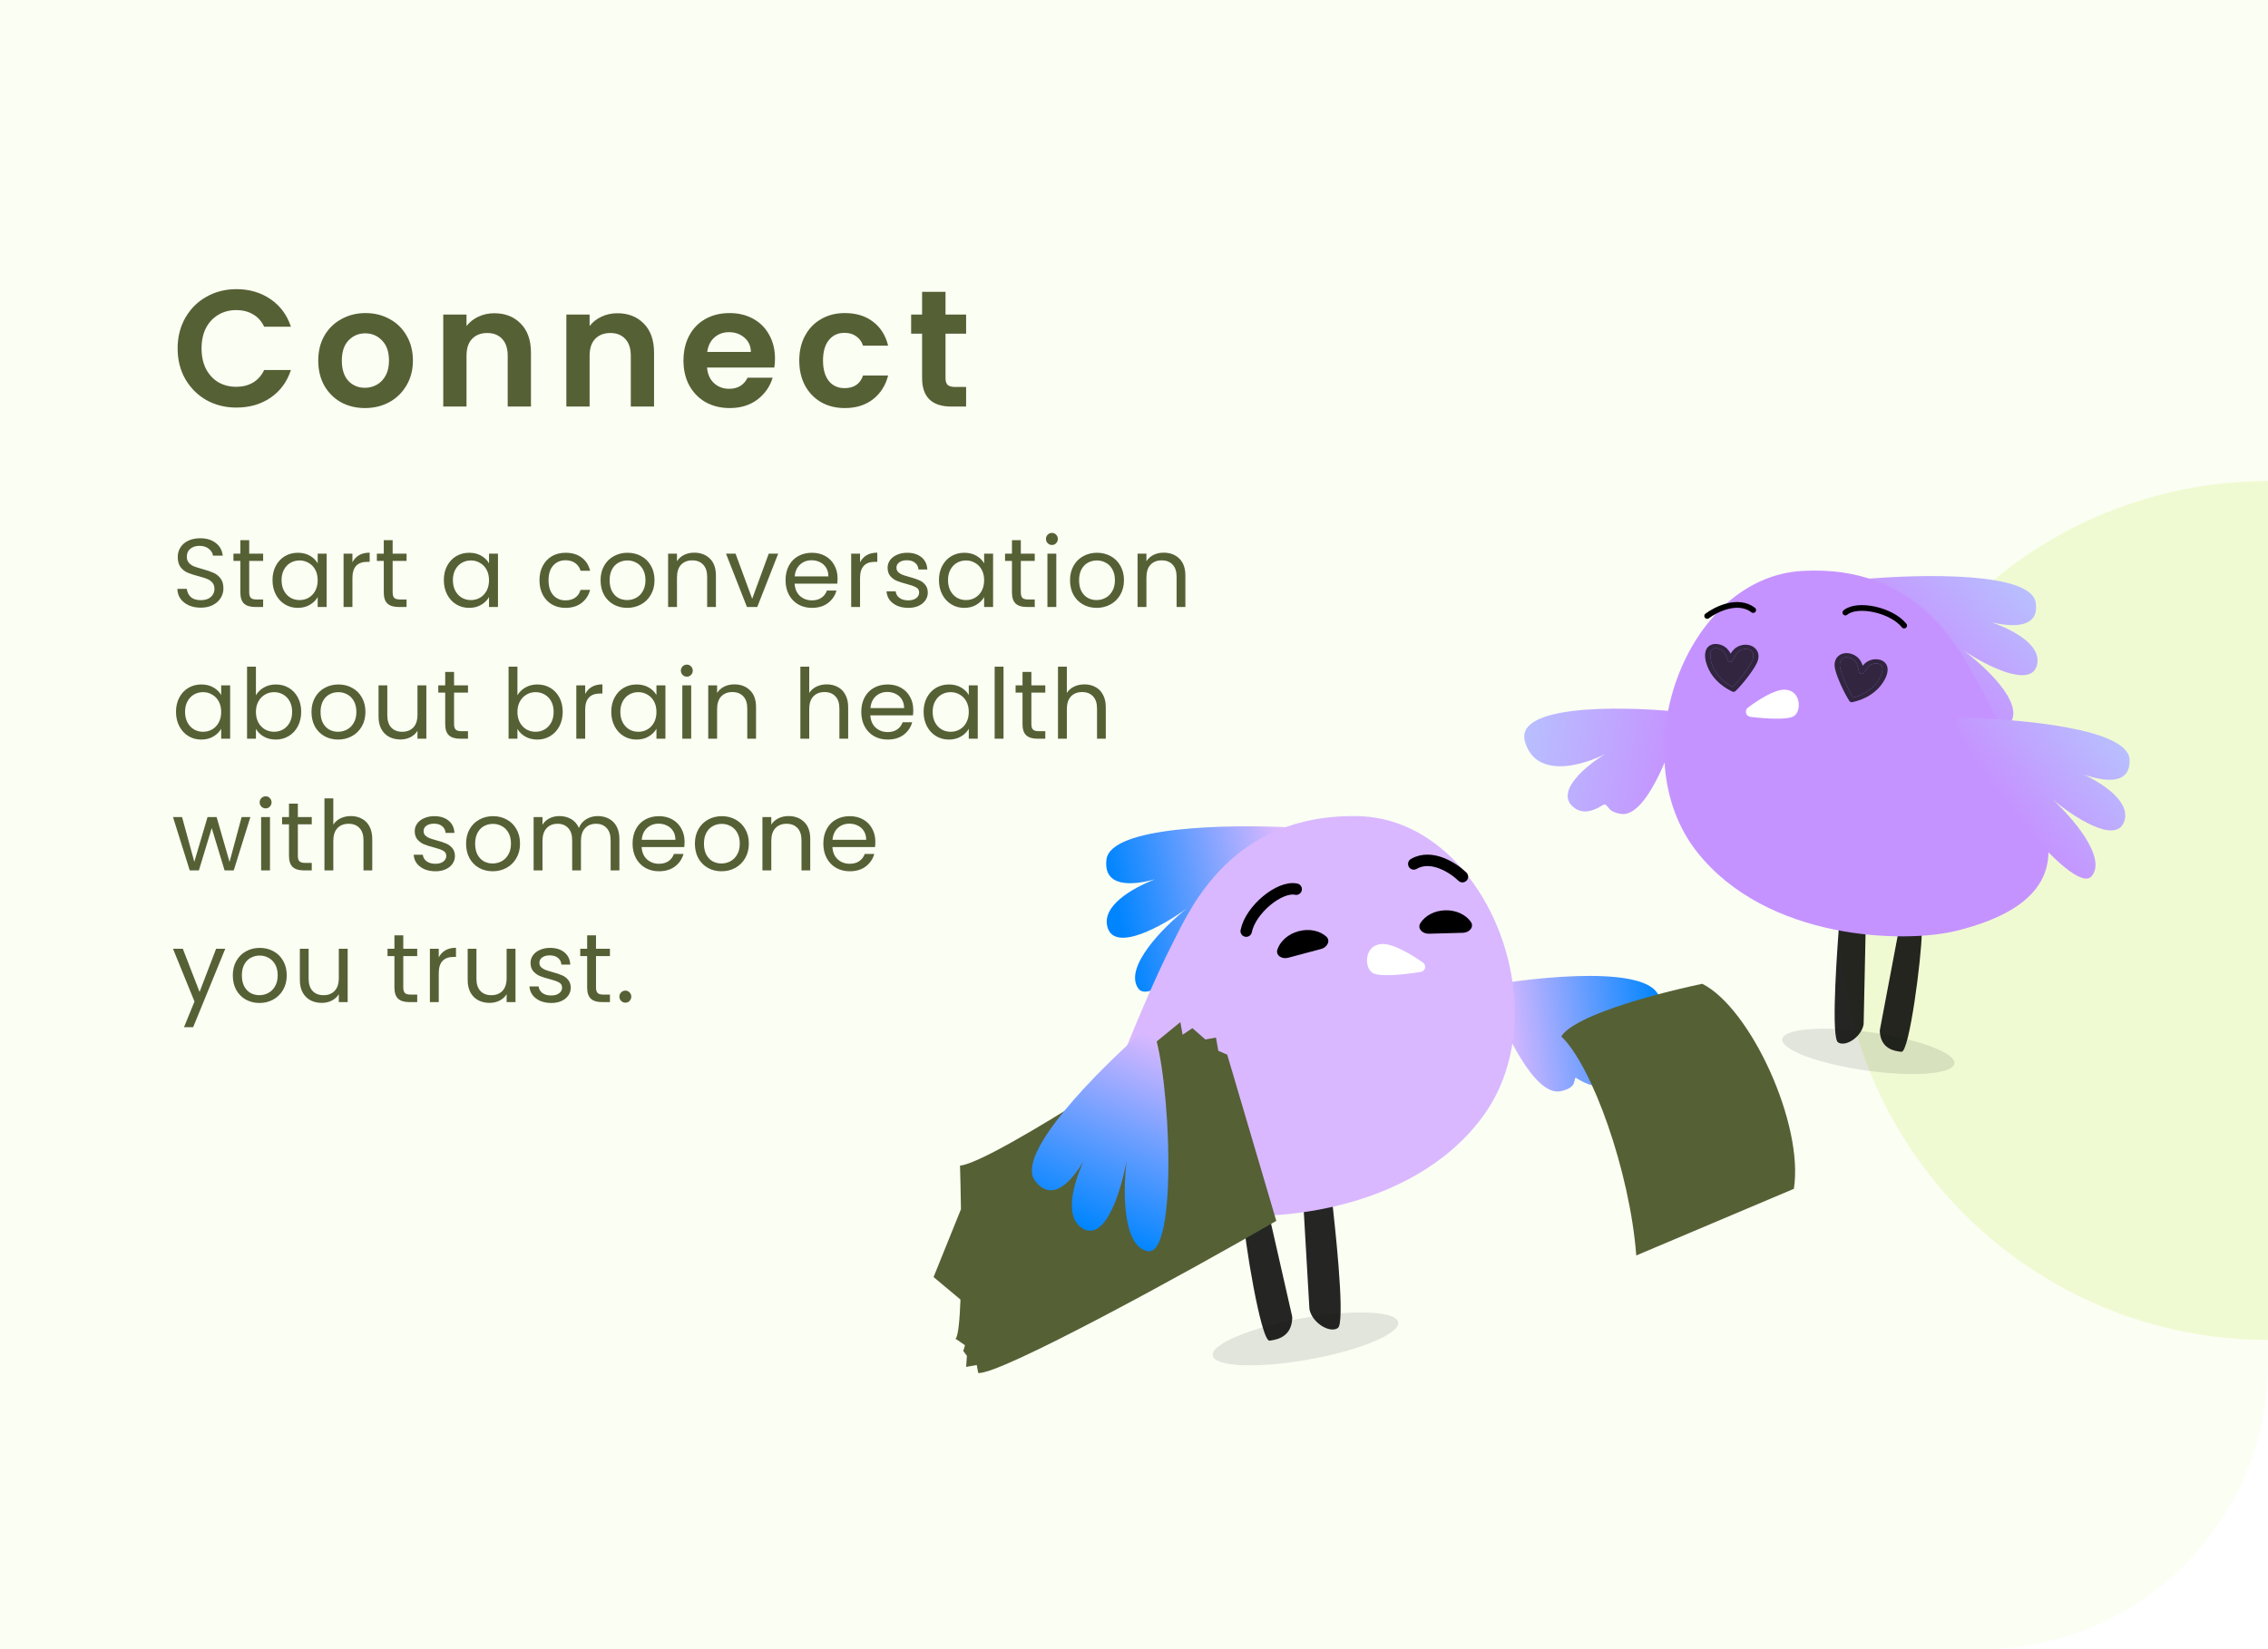 <?xml version="1.0" encoding="UTF-8"?> <svg xmlns="http://www.w3.org/2000/svg" width="396" height="288" viewBox="0 0 396 288" fill="none"><g clip-path="url(#clip0_3212_54621)"><path d="M0 0H396V238C396 265.614 373.614 288 346 288H0V0Z" fill="white"></path><g clip-path="url(#clip1_3212_54621)"><rect width="396" height="288" fill="white"></rect><rect width="396" height="288" fill="#D6F284" fill-opacity="0.1"></rect><circle opacity="0.3" cx="396" cy="159" r="75" fill="#D6F284"></circle><path d="M31.015 60.85C31.015 58.859 31.46 57.08 32.349 55.514C33.258 53.929 34.485 52.701 36.032 51.831C37.598 50.942 39.348 50.497 41.281 50.497C43.543 50.497 45.525 51.077 47.226 52.237C48.927 53.397 50.116 55.002 50.793 57.051H46.124C45.66 56.084 45.003 55.359 44.152 54.876C43.321 54.393 42.354 54.151 41.252 54.151C40.073 54.151 39.019 54.431 38.091 54.992C37.182 55.533 36.467 56.307 35.945 57.312C35.442 58.317 35.191 59.497 35.191 60.85C35.191 62.184 35.442 63.363 35.945 64.388C36.467 65.393 37.182 66.176 38.091 66.737C39.019 67.278 40.073 67.549 41.252 67.549C42.354 67.549 43.321 67.307 44.152 66.824C45.003 66.321 45.66 65.587 46.124 64.62H50.793C50.116 66.689 48.927 68.303 47.226 69.463C45.544 70.604 43.562 71.174 41.281 71.174C39.348 71.174 37.598 70.739 36.032 69.869C34.485 68.98 33.258 67.752 32.349 66.186C31.46 64.62 31.015 62.841 31.015 60.85ZM63.715 71.261C62.168 71.261 60.776 70.923 59.539 70.246C58.301 69.55 57.325 68.574 56.61 67.317C55.914 66.06 55.566 64.61 55.566 62.967C55.566 61.324 55.923 59.874 56.639 58.617C57.373 57.36 58.369 56.394 59.626 55.717C60.882 55.021 62.284 54.673 63.831 54.673C65.377 54.673 66.779 55.021 68.036 55.717C69.292 56.394 70.278 57.36 70.994 58.617C71.728 59.874 72.096 61.324 72.096 62.967C72.096 64.61 71.719 66.06 70.965 67.317C70.23 68.574 69.225 69.55 67.949 70.246C66.692 70.923 65.281 71.261 63.715 71.261ZM63.715 67.723C64.449 67.723 65.136 67.549 65.774 67.201C66.431 66.834 66.953 66.292 67.34 65.577C67.726 64.862 67.92 63.992 67.92 62.967C67.92 61.44 67.514 60.27 66.702 59.458C65.909 58.627 64.933 58.211 63.773 58.211C62.613 58.211 61.636 58.627 60.844 59.458C60.07 60.27 59.684 61.44 59.684 62.967C59.684 64.494 60.061 65.674 60.815 66.505C61.588 67.317 62.555 67.723 63.715 67.723ZM86.297 54.702C88.211 54.702 89.758 55.311 90.937 56.529C92.116 57.728 92.706 59.41 92.706 61.575V71H88.646V62.126C88.646 60.85 88.327 59.874 87.689 59.197C87.051 58.501 86.181 58.153 85.079 58.153C83.958 58.153 83.068 58.501 82.411 59.197C81.773 59.874 81.454 60.85 81.454 62.126V71H77.394V54.934H81.454V56.935C81.995 56.239 82.682 55.698 83.513 55.311C84.364 54.905 85.292 54.702 86.297 54.702ZM107.79 54.702C109.704 54.702 111.25 55.311 112.43 56.529C113.609 57.728 114.199 59.41 114.199 61.575V71H110.139V62.126C110.139 60.85 109.82 59.874 109.182 59.197C108.544 58.501 107.674 58.153 106.572 58.153C105.45 58.153 104.561 58.501 103.904 59.197C103.266 59.874 102.947 60.85 102.947 62.126V71H98.887V54.934H102.947V56.935C103.488 56.239 104.174 55.698 105.006 55.311C105.856 54.905 106.784 54.702 107.79 54.702ZM135.315 62.619C135.315 63.199 135.276 63.721 135.199 64.185H123.454C123.55 65.345 123.956 66.254 124.672 66.911C125.387 67.568 126.267 67.897 127.311 67.897C128.819 67.897 129.892 67.249 130.53 65.954H134.909C134.445 67.501 133.555 68.777 132.241 69.782C130.926 70.768 129.312 71.261 127.398 71.261C125.851 71.261 124.459 70.923 123.222 70.246C122.004 69.55 121.047 68.574 120.351 67.317C119.674 66.06 119.336 64.61 119.336 62.967C119.336 61.304 119.674 59.845 120.351 58.588C121.027 57.331 121.975 56.365 123.193 55.688C124.411 55.011 125.812 54.673 127.398 54.673C128.925 54.673 130.288 55.002 131.487 55.659C132.705 56.316 133.642 57.254 134.3 58.472C134.976 59.671 135.315 61.053 135.315 62.619ZM131.11 61.459C131.09 60.415 130.713 59.584 129.979 58.965C129.244 58.327 128.345 58.008 127.282 58.008C126.276 58.008 125.426 58.317 124.73 58.936C124.053 59.535 123.637 60.376 123.483 61.459H131.11ZM139.554 62.967C139.554 61.304 139.892 59.854 140.569 58.617C141.246 57.36 142.183 56.394 143.382 55.717C144.581 55.021 145.953 54.673 147.5 54.673C149.491 54.673 151.135 55.176 152.43 56.181C153.745 57.167 154.624 58.559 155.069 60.357H150.69C150.458 59.661 150.062 59.12 149.501 58.733C148.96 58.327 148.283 58.124 147.471 58.124C146.311 58.124 145.393 58.549 144.716 59.4C144.039 60.231 143.701 61.42 143.701 62.967C143.701 64.494 144.039 65.683 144.716 66.534C145.393 67.365 146.311 67.781 147.471 67.781C149.114 67.781 150.187 67.046 150.69 65.577H155.069C154.624 67.317 153.745 68.699 152.43 69.724C151.115 70.749 149.472 71.261 147.5 71.261C145.953 71.261 144.581 70.923 143.382 70.246C142.183 69.55 141.246 68.583 140.569 67.346C139.892 66.089 139.554 64.63 139.554 62.967ZM165.09 58.269V66.041C165.09 66.582 165.216 66.979 165.467 67.23C165.738 67.462 166.183 67.578 166.801 67.578H168.686V71H166.134C162.712 71 161.001 69.337 161.001 66.012V58.269H159.087V54.934H161.001V50.961H165.09V54.934H168.686V58.269H165.09Z" fill="#556035"></path><path d="M35.066 106.119C34.284 106.119 33.581 105.983 32.958 105.711C32.346 105.428 31.864 105.042 31.513 104.555C31.162 104.056 30.98 103.484 30.969 102.838H32.618C32.675 103.393 32.901 103.864 33.298 104.249C33.706 104.623 34.295 104.81 35.066 104.81C35.803 104.81 36.381 104.629 36.8 104.266C37.231 103.892 37.446 103.416 37.446 102.838C37.446 102.385 37.321 102.016 37.072 101.733C36.823 101.45 36.511 101.234 36.137 101.087C35.763 100.94 35.259 100.781 34.624 100.611C33.842 100.407 33.213 100.203 32.737 99.999C32.272 99.795 31.87 99.478 31.53 99.047C31.201 98.605 31.037 98.016 31.037 97.279C31.037 96.633 31.201 96.061 31.53 95.562C31.859 95.063 32.318 94.678 32.907 94.406C33.508 94.134 34.193 93.998 34.964 93.998C36.075 93.998 36.981 94.276 37.684 94.831C38.398 95.386 38.8 96.123 38.891 97.041H37.191C37.134 96.588 36.896 96.191 36.477 95.851C36.058 95.5 35.502 95.324 34.811 95.324C34.165 95.324 33.638 95.494 33.23 95.834C32.822 96.163 32.618 96.627 32.618 97.228C32.618 97.659 32.737 98.01 32.975 98.282C33.224 98.554 33.525 98.764 33.876 98.911C34.239 99.047 34.743 99.206 35.389 99.387C36.171 99.602 36.8 99.818 37.276 100.033C37.752 100.237 38.16 100.56 38.5 101.002C38.84 101.433 39.01 102.022 39.01 102.77C39.01 103.348 38.857 103.892 38.551 104.402C38.245 104.912 37.792 105.326 37.191 105.643C36.59 105.96 35.882 106.119 35.066 106.119ZM43.514 97.959V103.45C43.514 103.903 43.61 104.226 43.803 104.419C43.995 104.6 44.33 104.691 44.806 104.691H45.944V106H44.55C43.689 106 43.043 105.802 42.612 105.405C42.182 105.008 41.967 104.357 41.967 103.45V97.959H40.76V96.684H41.967V94.338H43.514V96.684H45.944V97.959H43.514ZM47.581 101.308C47.581 100.356 47.774 99.523 48.159 98.809C48.544 98.084 49.071 97.523 49.74 97.126C50.42 96.729 51.174 96.531 52.001 96.531C52.817 96.531 53.525 96.707 54.126 97.058C54.727 97.409 55.174 97.851 55.469 98.384V96.684H57.033V106H55.469V104.266C55.163 104.81 54.704 105.263 54.092 105.626C53.491 105.977 52.789 106.153 51.984 106.153C51.157 106.153 50.409 105.949 49.74 105.541C49.071 105.133 48.544 104.561 48.159 103.824C47.774 103.087 47.581 102.249 47.581 101.308ZM55.469 101.325C55.469 100.622 55.327 100.01 55.044 99.489C54.761 98.968 54.375 98.571 53.888 98.299C53.412 98.016 52.885 97.874 52.307 97.874C51.729 97.874 51.202 98.01 50.726 98.282C50.25 98.554 49.87 98.951 49.587 99.472C49.304 99.993 49.162 100.605 49.162 101.308C49.162 102.022 49.304 102.645 49.587 103.178C49.87 103.699 50.25 104.102 50.726 104.385C51.202 104.657 51.729 104.793 52.307 104.793C52.885 104.793 53.412 104.657 53.888 104.385C54.375 104.102 54.761 103.699 55.044 103.178C55.327 102.645 55.469 102.028 55.469 101.325ZM61.534 98.197C61.806 97.664 62.191 97.251 62.69 96.956C63.2 96.661 63.818 96.514 64.543 96.514V98.112H64.135C62.401 98.112 61.534 99.053 61.534 100.934V106H59.987V96.684H61.534V98.197ZM68.556 97.959V103.45C68.556 103.903 68.652 104.226 68.845 104.419C69.038 104.6 69.372 104.691 69.848 104.691H70.987V106H69.593C68.732 106 68.086 105.802 67.655 105.405C67.224 105.008 67.009 104.357 67.009 103.45V97.959H65.802V96.684H67.009V94.338H68.556V96.684H70.987V97.959H68.556ZM77.496 101.308C77.496 100.356 77.688 99.523 78.074 98.809C78.459 98.084 78.986 97.523 79.655 97.126C80.335 96.729 81.088 96.531 81.916 96.531C82.732 96.531 83.44 96.707 84.041 97.058C84.641 97.409 85.089 97.851 85.384 98.384V96.684H86.948V106H85.384V104.266C85.078 104.81 84.619 105.263 84.007 105.626C83.406 105.977 82.703 106.153 81.899 106.153C81.071 106.153 80.323 105.949 79.655 105.541C78.986 105.133 78.459 104.561 78.074 103.824C77.688 103.087 77.496 102.249 77.496 101.308ZM85.384 101.325C85.384 100.622 85.242 100.01 84.959 99.489C84.675 98.968 84.29 98.571 83.803 98.299C83.327 98.016 82.8 97.874 82.222 97.874C81.644 97.874 81.117 98.01 80.641 98.282C80.165 98.554 79.785 98.951 79.502 99.472C79.218 99.993 79.077 100.605 79.077 101.308C79.077 102.022 79.218 102.645 79.502 103.178C79.785 103.699 80.165 104.102 80.641 104.385C81.117 104.657 81.644 104.793 82.222 104.793C82.8 104.793 83.327 104.657 83.803 104.385C84.29 104.102 84.675 103.699 84.959 103.178C85.242 102.645 85.384 102.028 85.384 101.325ZM94.196 101.325C94.196 100.362 94.389 99.523 94.774 98.809C95.159 98.084 95.692 97.523 96.372 97.126C97.064 96.729 97.851 96.531 98.735 96.531C99.88 96.531 100.82 96.809 101.557 97.364C102.305 97.919 102.798 98.69 103.036 99.676H101.37C101.211 99.109 100.9 98.662 100.435 98.333C99.982 98.004 99.415 97.84 98.735 97.84C97.851 97.84 97.137 98.146 96.593 98.758C96.049 99.359 95.777 100.214 95.777 101.325C95.777 102.447 96.049 103.314 96.593 103.926C97.137 104.538 97.851 104.844 98.735 104.844C99.415 104.844 99.982 104.685 100.435 104.368C100.888 104.051 101.2 103.597 101.37 103.008H103.036C102.787 103.96 102.288 104.725 101.54 105.303C100.792 105.87 99.857 106.153 98.735 106.153C97.851 106.153 97.064 105.955 96.372 105.558C95.692 105.161 95.159 104.6 94.774 103.875C94.389 103.15 94.196 102.3 94.196 101.325ZM109.503 106.153C108.631 106.153 107.837 105.955 107.123 105.558C106.421 105.161 105.865 104.6 105.457 103.875C105.061 103.138 104.862 102.288 104.862 101.325C104.862 100.373 105.066 99.534 105.474 98.809C105.894 98.072 106.46 97.511 107.174 97.126C107.888 96.729 108.687 96.531 109.571 96.531C110.455 96.531 111.254 96.729 111.968 97.126C112.682 97.511 113.243 98.067 113.651 98.792C114.071 99.517 114.28 100.362 114.28 101.325C114.28 102.288 114.065 103.138 113.634 103.875C113.215 104.6 112.643 105.161 111.917 105.558C111.192 105.955 110.387 106.153 109.503 106.153ZM109.503 104.793C110.059 104.793 110.58 104.663 111.067 104.402C111.555 104.141 111.946 103.75 112.24 103.229C112.546 102.708 112.699 102.073 112.699 101.325C112.699 100.577 112.552 99.942 112.257 99.421C111.963 98.9 111.577 98.514 111.101 98.265C110.625 98.004 110.11 97.874 109.554 97.874C108.988 97.874 108.466 98.004 107.99 98.265C107.526 98.514 107.152 98.9 106.868 99.421C106.585 99.942 106.443 100.577 106.443 101.325C106.443 102.084 106.579 102.725 106.851 103.246C107.135 103.767 107.509 104.158 107.973 104.419C108.438 104.668 108.948 104.793 109.503 104.793ZM121.193 96.514C122.327 96.514 123.245 96.86 123.947 97.551C124.65 98.231 125.001 99.217 125.001 100.509V106H123.471V100.73C123.471 99.801 123.239 99.092 122.774 98.605C122.31 98.106 121.675 97.857 120.87 97.857C120.054 97.857 119.403 98.112 118.915 98.622C118.439 99.132 118.201 99.874 118.201 100.849V106H116.654V96.684H118.201V98.01C118.507 97.534 118.921 97.166 119.442 96.905C119.975 96.644 120.559 96.514 121.193 96.514ZM131.336 104.572L134.226 96.684H135.875L132.22 106H130.418L126.763 96.684H128.429L131.336 104.572ZM146.238 100.985C146.238 101.28 146.221 101.591 146.187 101.92H138.741C138.797 102.838 139.109 103.558 139.676 104.079C140.254 104.589 140.951 104.844 141.767 104.844C142.435 104.844 142.991 104.691 143.433 104.385C143.886 104.068 144.203 103.648 144.385 103.127H146.051C145.801 104.022 145.303 104.753 144.555 105.32C143.807 105.875 142.877 106.153 141.767 106.153C140.883 106.153 140.089 105.955 139.387 105.558C138.695 105.161 138.151 104.6 137.755 103.875C137.358 103.138 137.16 102.288 137.16 101.325C137.16 100.362 137.352 99.517 137.738 98.792C138.123 98.067 138.661 97.511 139.353 97.126C140.055 96.729 140.86 96.531 141.767 96.531C142.651 96.531 143.433 96.724 144.113 97.109C144.793 97.494 145.314 98.027 145.677 98.707C146.051 99.376 146.238 100.135 146.238 100.985ZM144.64 100.662C144.64 100.073 144.509 99.568 144.249 99.149C143.988 98.718 143.631 98.395 143.178 98.18C142.736 97.953 142.243 97.84 141.699 97.84C140.917 97.84 140.248 98.089 139.693 98.588C139.149 99.087 138.837 99.778 138.758 100.662H144.64ZM150.167 98.197C150.439 97.664 150.824 97.251 151.323 96.956C151.833 96.661 152.45 96.514 153.176 96.514V98.112H152.768C151.034 98.112 150.167 99.053 150.167 100.934V106H148.62V96.684H150.167V98.197ZM158.599 106.153C157.885 106.153 157.245 106.034 156.678 105.796C156.112 105.547 155.664 105.207 155.335 104.776C155.007 104.334 154.825 103.83 154.791 103.263H156.389C156.435 103.728 156.65 104.107 157.035 104.402C157.432 104.697 157.948 104.844 158.582 104.844C159.172 104.844 159.636 104.714 159.976 104.453C160.316 104.192 160.486 103.864 160.486 103.467C160.486 103.059 160.305 102.759 159.942 102.566C159.58 102.362 159.019 102.164 158.259 101.971C157.568 101.79 157.001 101.608 156.559 101.427C156.129 101.234 155.755 100.957 155.437 100.594C155.131 100.22 154.978 99.733 154.978 99.132C154.978 98.656 155.12 98.22 155.403 97.823C155.687 97.426 156.089 97.115 156.61 96.888C157.132 96.65 157.727 96.531 158.395 96.531C159.427 96.531 160.26 96.792 160.894 97.313C161.529 97.834 161.869 98.548 161.914 99.455H160.367C160.333 98.968 160.135 98.577 159.772 98.282C159.421 97.987 158.945 97.84 158.344 97.84C157.789 97.84 157.347 97.959 157.018 98.197C156.69 98.435 156.525 98.747 156.525 99.132C156.525 99.438 156.622 99.693 156.814 99.897C157.018 100.09 157.268 100.248 157.562 100.373C157.868 100.486 158.288 100.617 158.82 100.764C159.489 100.945 160.033 101.127 160.452 101.308C160.872 101.478 161.229 101.739 161.523 102.09C161.829 102.441 161.988 102.9 161.999 103.467C161.999 103.977 161.858 104.436 161.574 104.844C161.291 105.252 160.889 105.575 160.367 105.813C159.857 106.04 159.268 106.153 158.599 106.153ZM163.945 101.308C163.945 100.356 164.138 99.523 164.523 98.809C164.909 98.084 165.436 97.523 166.104 97.126C166.784 96.729 167.538 96.531 168.365 96.531C169.181 96.531 169.89 96.707 170.49 97.058C171.091 97.409 171.539 97.851 171.833 98.384V96.684H173.397V106H171.833V104.266C171.527 104.81 171.068 105.263 170.456 105.626C169.856 105.977 169.153 106.153 168.348 106.153C167.521 106.153 166.773 105.949 166.104 105.541C165.436 105.133 164.909 104.561 164.523 103.824C164.138 103.087 163.945 102.249 163.945 101.308ZM171.833 101.325C171.833 100.622 171.692 100.01 171.408 99.489C171.125 98.968 170.74 98.571 170.252 98.299C169.776 98.016 169.249 97.874 168.671 97.874C168.093 97.874 167.566 98.01 167.09 98.282C166.614 98.554 166.235 98.951 165.951 99.472C165.668 99.993 165.526 100.605 165.526 101.308C165.526 102.022 165.668 102.645 165.951 103.178C166.235 103.699 166.614 104.102 167.09 104.385C167.566 104.657 168.093 104.793 168.671 104.793C169.249 104.793 169.776 104.657 170.252 104.385C170.74 104.102 171.125 103.699 171.408 103.178C171.692 102.645 171.833 102.028 171.833 101.325ZM178.239 97.959V103.45C178.239 103.903 178.335 104.226 178.528 104.419C178.72 104.6 179.055 104.691 179.531 104.691H180.67V106H179.276C178.414 106 177.768 105.802 177.338 105.405C176.907 105.008 176.692 104.357 176.692 103.45V97.959H175.485V96.684H176.692V94.338H178.239V96.684H180.67V97.959H178.239ZM183.683 95.171C183.388 95.171 183.139 95.069 182.935 94.865C182.731 94.661 182.629 94.412 182.629 94.117C182.629 93.822 182.731 93.573 182.935 93.369C183.139 93.165 183.388 93.063 183.683 93.063C183.966 93.063 184.204 93.165 184.397 93.369C184.601 93.573 184.703 93.822 184.703 94.117C184.703 94.412 184.601 94.661 184.397 94.865C184.204 95.069 183.966 95.171 183.683 95.171ZM184.431 96.684V106H182.884V96.684H184.431ZM191.471 106.153C190.598 106.153 189.805 105.955 189.091 105.558C188.388 105.161 187.833 104.6 187.425 103.875C187.028 103.138 186.83 102.288 186.83 101.325C186.83 100.373 187.034 99.534 187.442 98.809C187.861 98.072 188.428 97.511 189.142 97.126C189.856 96.729 190.655 96.531 191.539 96.531C192.423 96.531 193.222 96.729 193.936 97.126C194.65 97.511 195.211 98.067 195.619 98.792C196.038 99.517 196.248 100.362 196.248 101.325C196.248 102.288 196.032 103.138 195.602 103.875C195.182 104.6 194.61 105.161 193.885 105.558C193.159 105.955 192.355 106.153 191.471 106.153ZM191.471 104.793C192.026 104.793 192.547 104.663 193.035 104.402C193.522 104.141 193.913 103.75 194.208 103.229C194.514 102.708 194.667 102.073 194.667 101.325C194.667 100.577 194.519 99.942 194.225 99.421C193.93 98.9 193.545 98.514 193.069 98.265C192.593 98.004 192.077 97.874 191.522 97.874C190.955 97.874 190.434 98.004 189.958 98.265C189.493 98.514 189.119 98.9 188.836 99.421C188.552 99.942 188.411 100.577 188.411 101.325C188.411 102.084 188.547 102.725 188.819 103.246C189.102 103.767 189.476 104.158 189.941 104.419C190.405 104.668 190.915 104.793 191.471 104.793ZM203.161 96.514C204.294 96.514 205.212 96.86 205.915 97.551C206.617 98.231 206.969 99.217 206.969 100.509V106H205.439V100.73C205.439 99.801 205.206 99.092 204.742 98.605C204.277 98.106 203.642 97.857 202.838 97.857C202.022 97.857 201.37 98.112 200.883 98.622C200.407 99.132 200.169 99.874 200.169 100.849V106H198.622V96.684H200.169V98.01C200.475 97.534 200.888 97.166 201.41 96.905C201.942 96.644 202.526 96.514 203.161 96.514ZM30.731 124.308C30.731 123.356 30.924 122.523 31.309 121.809C31.694 121.084 32.221 120.523 32.89 120.126C33.57 119.729 34.324 119.531 35.151 119.531C35.967 119.531 36.675 119.707 37.276 120.058C37.877 120.409 38.324 120.851 38.619 121.384V119.684H40.183V129H38.619V127.266C38.313 127.81 37.854 128.263 37.242 128.626C36.641 128.977 35.939 129.153 35.134 129.153C34.307 129.153 33.559 128.949 32.89 128.541C32.221 128.133 31.694 127.561 31.309 126.824C30.924 126.087 30.731 125.249 30.731 124.308ZM38.619 124.325C38.619 123.622 38.477 123.01 38.194 122.489C37.911 121.968 37.525 121.571 37.038 121.299C36.562 121.016 36.035 120.874 35.457 120.874C34.879 120.874 34.352 121.01 33.876 121.282C33.4 121.554 33.02 121.951 32.737 122.472C32.454 122.993 32.312 123.605 32.312 124.308C32.312 125.022 32.454 125.645 32.737 126.178C33.02 126.699 33.4 127.102 33.876 127.385C34.352 127.657 34.879 127.793 35.457 127.793C36.035 127.793 36.562 127.657 37.038 127.385C37.525 127.102 37.911 126.699 38.194 126.178C38.477 125.645 38.619 125.028 38.619 124.325ZM44.684 121.418C45.002 120.863 45.466 120.409 46.078 120.058C46.69 119.707 47.387 119.531 48.169 119.531C49.008 119.531 49.762 119.729 50.43 120.126C51.099 120.523 51.626 121.084 52.011 121.809C52.397 122.523 52.589 123.356 52.589 124.308C52.589 125.249 52.397 126.087 52.011 126.824C51.626 127.561 51.093 128.133 50.413 128.541C49.745 128.949 48.997 129.153 48.169 129.153C47.365 129.153 46.656 128.977 46.044 128.626C45.444 128.275 44.99 127.827 44.684 127.283V129H43.137V116.42H44.684V121.418ZM51.008 124.308C51.008 123.605 50.867 122.993 50.583 122.472C50.3 121.951 49.915 121.554 49.427 121.282C48.951 121.01 48.424 120.874 47.846 120.874C47.28 120.874 46.753 121.016 46.265 121.299C45.789 121.571 45.404 121.973 45.109 122.506C44.826 123.027 44.684 123.634 44.684 124.325C44.684 125.028 44.826 125.645 45.109 126.178C45.404 126.699 45.789 127.102 46.265 127.385C46.753 127.657 47.28 127.793 47.846 127.793C48.424 127.793 48.951 127.657 49.427 127.385C49.915 127.102 50.3 126.699 50.583 126.178C50.867 125.645 51.008 125.022 51.008 124.308ZM59.029 129.153C58.156 129.153 57.363 128.955 56.649 128.558C55.946 128.161 55.391 127.6 54.983 126.875C54.586 126.138 54.388 125.288 54.388 124.325C54.388 123.373 54.592 122.534 55 121.809C55.419 121.072 55.986 120.511 56.7 120.126C57.414 119.729 58.213 119.531 59.097 119.531C59.981 119.531 60.78 119.729 61.494 120.126C62.208 120.511 62.769 121.067 63.177 121.792C63.596 122.517 63.806 123.362 63.806 124.325C63.806 125.288 63.59 126.138 63.16 126.875C62.74 127.6 62.168 128.161 61.443 128.558C60.717 128.955 59.913 129.153 59.029 129.153ZM59.029 127.793C59.584 127.793 60.105 127.663 60.593 127.402C61.08 127.141 61.471 126.75 61.766 126.229C62.072 125.708 62.225 125.073 62.225 124.325C62.225 123.577 62.077 122.942 61.783 122.421C61.488 121.9 61.103 121.514 60.627 121.265C60.151 121.004 59.635 120.874 59.08 120.874C58.513 120.874 57.992 121.004 57.516 121.265C57.051 121.514 56.677 121.9 56.394 122.421C56.11 122.942 55.969 123.577 55.969 124.325C55.969 125.084 56.105 125.725 56.377 126.246C56.66 126.767 57.034 127.158 57.499 127.419C57.963 127.668 58.473 127.793 59.029 127.793ZM74.442 119.684V129H72.895V127.623C72.6 128.099 72.186 128.473 71.654 128.745C71.132 129.006 70.554 129.136 69.92 129.136C69.194 129.136 68.543 128.989 67.965 128.694C67.387 128.388 66.928 127.935 66.588 127.334C66.259 126.733 66.095 126.002 66.095 125.141V119.684H67.625V124.937C67.625 125.855 67.857 126.563 68.322 127.062C68.786 127.549 69.421 127.793 70.226 127.793C71.053 127.793 71.705 127.538 72.181 127.028C72.657 126.518 72.895 125.776 72.895 124.801V119.684H74.442ZM79.281 120.959V126.45C79.281 126.903 79.377 127.226 79.57 127.419C79.762 127.6 80.097 127.691 80.573 127.691H81.712V129H80.318C79.456 129 78.81 128.802 78.38 128.405C77.949 128.008 77.734 127.357 77.734 126.45V120.959H76.527V119.684H77.734V117.338H79.281V119.684H81.712V120.959H79.281ZM90.345 121.418C90.663 120.863 91.127 120.409 91.739 120.058C92.351 119.707 93.048 119.531 93.83 119.531C94.669 119.531 95.423 119.729 96.091 120.126C96.76 120.523 97.287 121.084 97.672 121.809C98.058 122.523 98.25 123.356 98.25 124.308C98.25 125.249 98.058 126.087 97.672 126.824C97.287 127.561 96.754 128.133 96.074 128.541C95.406 128.949 94.658 129.153 93.83 129.153C93.026 129.153 92.317 128.977 91.705 128.626C91.105 128.275 90.651 127.827 90.345 127.283V129H88.798V116.42H90.345V121.418ZM96.669 124.308C96.669 123.605 96.528 122.993 96.244 122.472C95.961 121.951 95.576 121.554 95.088 121.282C94.612 121.01 94.085 120.874 93.507 120.874C92.941 120.874 92.414 121.016 91.926 121.299C91.45 121.571 91.065 121.973 90.77 122.506C90.487 123.027 90.345 123.634 90.345 124.325C90.345 125.028 90.487 125.645 90.77 126.178C91.065 126.699 91.45 127.102 91.926 127.385C92.414 127.657 92.941 127.793 93.507 127.793C94.085 127.793 94.612 127.657 95.088 127.385C95.576 127.102 95.961 126.699 96.244 126.178C96.528 125.645 96.669 125.022 96.669 124.308ZM102.173 121.197C102.445 120.664 102.831 120.251 103.329 119.956C103.839 119.661 104.457 119.514 105.182 119.514V121.112H104.774C103.04 121.112 102.173 122.053 102.173 123.934V129H100.626V119.684H102.173V121.197ZM106.73 124.308C106.73 123.356 106.923 122.523 107.308 121.809C107.694 121.084 108.221 120.523 108.889 120.126C109.569 119.729 110.323 119.531 111.15 119.531C111.966 119.531 112.675 119.707 113.275 120.058C113.876 120.409 114.324 120.851 114.618 121.384V119.684H116.182V129H114.618V127.266C114.312 127.81 113.853 128.263 113.241 128.626C112.641 128.977 111.938 129.153 111.133 129.153C110.306 129.153 109.558 128.949 108.889 128.541C108.221 128.133 107.694 127.561 107.308 126.824C106.923 126.087 106.73 125.249 106.73 124.308ZM114.618 124.325C114.618 123.622 114.477 123.01 114.193 122.489C113.91 121.968 113.525 121.571 113.037 121.299C112.561 121.016 112.034 120.874 111.456 120.874C110.878 120.874 110.351 121.01 109.875 121.282C109.399 121.554 109.02 121.951 108.736 122.472C108.453 122.993 108.311 123.605 108.311 124.308C108.311 125.022 108.453 125.645 108.736 126.178C109.02 126.699 109.399 127.102 109.875 127.385C110.351 127.657 110.878 127.793 111.456 127.793C112.034 127.793 112.561 127.657 113.037 127.385C113.525 127.102 113.91 126.699 114.193 126.178C114.477 125.645 114.618 125.028 114.618 124.325ZM119.936 118.171C119.641 118.171 119.392 118.069 119.188 117.865C118.984 117.661 118.882 117.412 118.882 117.117C118.882 116.822 118.984 116.573 119.188 116.369C119.392 116.165 119.641 116.063 119.936 116.063C120.219 116.063 120.457 116.165 120.65 116.369C120.854 116.573 120.956 116.822 120.956 117.117C120.956 117.412 120.854 117.661 120.65 117.865C120.457 118.069 120.219 118.171 119.936 118.171ZM120.684 119.684V129H119.137V119.684H120.684ZM128.199 119.514C129.333 119.514 130.251 119.86 130.953 120.551C131.656 121.231 132.007 122.217 132.007 123.509V129H130.477V123.73C130.477 122.801 130.245 122.092 129.78 121.605C129.316 121.106 128.681 120.857 127.876 120.857C127.06 120.857 126.409 121.112 125.921 121.622C125.445 122.132 125.207 122.874 125.207 123.849V129H123.66V119.684H125.207V121.01C125.513 120.534 125.927 120.166 126.448 119.905C126.981 119.644 127.565 119.514 128.199 119.514ZM144.37 119.514C145.073 119.514 145.708 119.667 146.274 119.973C146.841 120.268 147.283 120.715 147.6 121.316C147.929 121.917 148.093 122.648 148.093 123.509V129H146.563V123.73C146.563 122.801 146.331 122.092 145.866 121.605C145.402 121.106 144.767 120.857 143.962 120.857C143.146 120.857 142.495 121.112 142.007 121.622C141.531 122.132 141.293 122.874 141.293 123.849V129H139.746V116.42H141.293V121.01C141.599 120.534 142.019 120.166 142.551 119.905C143.095 119.644 143.702 119.514 144.37 119.514ZM159.46 123.985C159.46 124.28 159.443 124.591 159.409 124.92H151.963C152.02 125.838 152.332 126.558 152.898 127.079C153.476 127.589 154.173 127.844 154.989 127.844C155.658 127.844 156.213 127.691 156.655 127.385C157.109 127.068 157.426 126.648 157.607 126.127H159.273C159.024 127.022 158.525 127.753 157.777 128.32C157.029 128.875 156.1 129.153 154.989 129.153C154.105 129.153 153.312 128.955 152.609 128.558C151.918 128.161 151.374 127.6 150.977 126.875C150.581 126.138 150.382 125.288 150.382 124.325C150.382 123.362 150.575 122.517 150.96 121.792C151.346 121.067 151.884 120.511 152.575 120.126C153.278 119.729 154.083 119.531 154.989 119.531C155.873 119.531 156.655 119.724 157.335 120.109C158.015 120.494 158.537 121.027 158.899 121.707C159.273 122.376 159.46 123.135 159.46 123.985ZM157.862 123.662C157.862 123.073 157.732 122.568 157.471 122.149C157.211 121.718 156.854 121.395 156.4 121.18C155.958 120.953 155.465 120.84 154.921 120.84C154.139 120.84 153.471 121.089 152.915 121.588C152.371 122.087 152.06 122.778 151.98 123.662H157.862ZM161.264 124.308C161.264 123.356 161.457 122.523 161.842 121.809C162.228 121.084 162.755 120.523 163.423 120.126C164.103 119.729 164.857 119.531 165.684 119.531C166.5 119.531 167.209 119.707 167.809 120.058C168.41 120.409 168.858 120.851 169.152 121.384V119.684H170.716V129H169.152V127.266C168.846 127.81 168.387 128.263 167.775 128.626C167.175 128.977 166.472 129.153 165.667 129.153C164.84 129.153 164.092 128.949 163.423 128.541C162.755 128.133 162.228 127.561 161.842 126.824C161.457 126.087 161.264 125.249 161.264 124.308ZM169.152 124.325C169.152 123.622 169.011 123.01 168.727 122.489C168.444 121.968 168.059 121.571 167.571 121.299C167.095 121.016 166.568 120.874 165.99 120.874C165.412 120.874 164.885 121.01 164.409 121.282C163.933 121.554 163.554 121.951 163.27 122.472C162.987 122.993 162.845 123.605 162.845 124.308C162.845 125.022 162.987 125.645 163.27 126.178C163.554 126.699 163.933 127.102 164.409 127.385C164.885 127.657 165.412 127.793 165.99 127.793C166.568 127.793 167.095 127.657 167.571 127.385C168.059 127.102 168.444 126.699 168.727 126.178C169.011 125.645 169.152 125.028 169.152 124.325ZM175.218 116.42V129H173.671V116.42H175.218ZM180.081 120.959V126.45C180.081 126.903 180.178 127.226 180.37 127.419C180.563 127.6 180.897 127.691 181.373 127.691H182.512V129H181.118C180.257 129 179.611 128.802 179.18 128.405C178.75 128.008 178.534 127.357 178.534 126.45V120.959H177.327V119.684H178.534V117.338H180.081V119.684H182.512V120.959H180.081ZM189.351 119.514C190.053 119.514 190.688 119.667 191.255 119.973C191.821 120.268 192.263 120.715 192.581 121.316C192.909 121.917 193.074 122.648 193.074 123.509V129H191.544V123.73C191.544 122.801 191.311 122.092 190.847 121.605C190.382 121.106 189.747 120.857 188.943 120.857C188.127 120.857 187.475 121.112 186.988 121.622C186.512 122.132 186.274 122.874 186.274 123.849V129H184.727V116.42H186.274V121.01C186.58 120.534 186.999 120.166 187.532 119.905C188.076 119.644 188.682 119.514 189.351 119.514ZM43.719 142.684L40.812 152H39.214L36.97 144.605L34.726 152H33.128L30.204 142.684H31.785L33.927 150.504L36.239 142.684H37.82L40.081 150.521L42.189 142.684H43.719ZM46.393 141.171C46.099 141.171 45.849 141.069 45.645 140.865C45.441 140.661 45.339 140.412 45.339 140.117C45.339 139.822 45.441 139.573 45.645 139.369C45.849 139.165 46.099 139.063 46.393 139.063C46.677 139.063 46.915 139.165 47.107 139.369C47.311 139.573 47.413 139.822 47.413 140.117C47.413 140.412 47.311 140.661 47.107 140.865C46.915 141.069 46.677 141.171 46.393 141.171ZM47.141 142.684V152H45.594V142.684H47.141ZM52.005 143.959V149.45C52.005 149.903 52.101 150.226 52.294 150.419C52.487 150.6 52.821 150.691 53.297 150.691H54.436V152H53.042C52.181 152 51.535 151.802 51.104 151.405C50.673 151.008 50.458 150.357 50.458 149.45V143.959H49.251V142.684H50.458V140.338H52.005V142.684H54.436V143.959H52.005ZM61.274 142.514C61.977 142.514 62.612 142.667 63.178 142.973C63.745 143.268 64.187 143.715 64.504 144.316C64.833 144.917 64.997 145.648 64.997 146.509V152H63.467V146.73C63.467 145.801 63.235 145.092 62.77 144.605C62.306 144.106 61.671 143.857 60.866 143.857C60.05 143.857 59.399 144.112 58.911 144.622C58.435 145.132 58.197 145.874 58.197 146.849V152H56.65V139.42H58.197V144.01C58.503 143.534 58.923 143.166 59.455 142.905C59.999 142.644 60.606 142.514 61.274 142.514ZM76.034 152.153C75.32 152.153 74.68 152.034 74.114 151.796C73.547 151.547 73.099 151.207 72.77 150.776C72.442 150.334 72.26 149.83 72.227 149.263H73.825C73.87 149.728 74.085 150.107 74.471 150.402C74.867 150.697 75.383 150.844 76.017 150.844C76.607 150.844 77.072 150.714 77.412 150.453C77.751 150.192 77.921 149.864 77.921 149.467C77.921 149.059 77.74 148.759 77.377 148.566C77.015 148.362 76.454 148.164 75.695 147.971C75.003 147.79 74.436 147.608 73.995 147.427C73.564 147.234 73.19 146.957 72.873 146.594C72.567 146.22 72.413 145.733 72.413 145.132C72.413 144.656 72.555 144.22 72.838 143.823C73.122 143.426 73.524 143.115 74.046 142.888C74.567 142.65 75.162 142.531 75.831 142.531C76.862 142.531 77.695 142.792 78.329 143.313C78.964 143.834 79.304 144.548 79.35 145.455H77.802C77.769 144.968 77.57 144.577 77.207 144.282C76.856 143.987 76.38 143.84 75.779 143.84C75.224 143.84 74.782 143.959 74.454 144.197C74.125 144.435 73.96 144.747 73.96 145.132C73.96 145.438 74.057 145.693 74.249 145.897C74.454 146.09 74.703 146.248 74.998 146.373C75.303 146.486 75.723 146.617 76.255 146.764C76.924 146.945 77.468 147.127 77.888 147.308C78.307 147.478 78.664 147.739 78.959 148.09C79.264 148.441 79.423 148.9 79.434 149.467C79.434 149.977 79.293 150.436 79.01 150.844C78.726 151.252 78.324 151.575 77.802 151.813C77.293 152.04 76.703 152.153 76.034 152.153ZM86.021 152.153C85.149 152.153 84.355 151.955 83.641 151.558C82.939 151.161 82.383 150.6 81.975 149.875C81.579 149.138 81.38 148.288 81.38 147.325C81.38 146.373 81.584 145.534 81.992 144.809C82.412 144.072 82.978 143.511 83.692 143.126C84.406 142.729 85.205 142.531 86.089 142.531C86.973 142.531 87.772 142.729 88.486 143.126C89.2 143.511 89.761 144.067 90.169 144.792C90.589 145.517 90.798 146.362 90.798 147.325C90.798 148.288 90.583 149.138 90.152 149.875C89.733 150.6 89.161 151.161 88.435 151.558C87.71 151.955 86.905 152.153 86.021 152.153ZM86.021 150.793C86.577 150.793 87.098 150.663 87.585 150.402C88.073 150.141 88.464 149.75 88.758 149.229C89.064 148.708 89.217 148.073 89.217 147.325C89.217 146.577 89.07 145.942 88.775 145.421C88.481 144.9 88.095 144.514 87.619 144.265C87.143 144.004 86.628 143.874 86.072 143.874C85.506 143.874 84.984 144.004 84.508 144.265C84.044 144.514 83.67 144.9 83.386 145.421C83.103 145.942 82.961 146.577 82.961 147.325C82.961 148.084 83.097 148.725 83.369 149.246C83.653 149.767 84.027 150.158 84.491 150.419C84.956 150.668 85.466 150.793 86.021 150.793ZM104.375 142.514C105.101 142.514 105.747 142.667 106.313 142.973C106.88 143.268 107.328 143.715 107.656 144.316C107.985 144.917 108.149 145.648 108.149 146.509V152H106.619V146.73C106.619 145.801 106.387 145.092 105.922 144.605C105.469 144.106 104.851 143.857 104.069 143.857C103.265 143.857 102.624 144.118 102.148 144.639C101.672 145.149 101.434 145.891 101.434 146.866V152H99.904V146.73C99.904 145.801 99.672 145.092 99.207 144.605C98.754 144.106 98.136 143.857 97.354 143.857C96.55 143.857 95.909 144.118 95.433 144.639C94.957 145.149 94.719 145.891 94.719 146.866V152H93.172V142.684H94.719V144.027C95.025 143.54 95.433 143.166 95.943 142.905C96.465 142.644 97.037 142.514 97.66 142.514C98.442 142.514 99.134 142.69 99.734 143.041C100.335 143.392 100.783 143.908 101.077 144.588C101.338 143.931 101.769 143.421 102.369 143.058C102.97 142.695 103.639 142.514 104.375 142.514ZM119.527 146.985C119.527 147.28 119.51 147.591 119.476 147.92H112.03C112.087 148.838 112.398 149.558 112.965 150.079C113.543 150.589 114.24 150.844 115.056 150.844C115.725 150.844 116.28 150.691 116.722 150.385C117.175 150.068 117.493 149.648 117.674 149.127H119.34C119.091 150.022 118.592 150.753 117.844 151.32C117.096 151.875 116.167 152.153 115.056 152.153C114.172 152.153 113.379 151.955 112.676 151.558C111.985 151.161 111.441 150.6 111.044 149.875C110.647 149.138 110.449 148.288 110.449 147.325C110.449 146.362 110.642 145.517 111.027 144.792C111.412 144.067 111.951 143.511 112.642 143.126C113.345 142.729 114.149 142.531 115.056 142.531C115.94 142.531 116.722 142.724 117.402 143.109C118.082 143.494 118.603 144.027 118.966 144.707C119.34 145.376 119.527 146.135 119.527 146.985ZM117.929 146.662C117.929 146.073 117.799 145.568 117.538 145.149C117.277 144.718 116.92 144.395 116.467 144.18C116.025 143.953 115.532 143.84 114.988 143.84C114.206 143.84 113.537 144.089 112.982 144.588C112.438 145.087 112.126 145.778 112.047 146.662H117.929ZM125.972 152.153C125.099 152.153 124.306 151.955 123.592 151.558C122.889 151.161 122.334 150.6 121.926 149.875C121.529 149.138 121.331 148.288 121.331 147.325C121.331 146.373 121.535 145.534 121.943 144.809C122.362 144.072 122.929 143.511 123.643 143.126C124.357 142.729 125.156 142.531 126.04 142.531C126.924 142.531 127.723 142.729 128.437 143.126C129.151 143.511 129.712 144.067 130.12 144.792C130.539 145.517 130.749 146.362 130.749 147.325C130.749 148.288 130.534 149.138 130.103 149.875C129.684 150.6 129.111 151.161 128.386 151.558C127.661 151.955 126.856 152.153 125.972 152.153ZM125.972 150.793C126.527 150.793 127.049 150.663 127.536 150.402C128.023 150.141 128.414 149.75 128.709 149.229C129.015 148.708 129.168 148.073 129.168 147.325C129.168 146.577 129.021 145.942 128.726 145.421C128.431 144.9 128.046 144.514 127.57 144.265C127.094 144.004 126.578 143.874 126.023 143.874C125.456 143.874 124.935 144.004 124.459 144.265C123.994 144.514 123.62 144.9 123.337 145.421C123.054 145.942 122.912 146.577 122.912 147.325C122.912 148.084 123.048 148.725 123.32 149.246C123.603 149.767 123.977 150.158 124.442 150.419C124.907 150.668 125.417 150.793 125.972 150.793ZM137.662 142.514C138.795 142.514 139.713 142.86 140.416 143.551C141.119 144.231 141.47 145.217 141.47 146.509V152H139.94V146.73C139.94 145.801 139.708 145.092 139.243 144.605C138.778 144.106 138.144 143.857 137.339 143.857C136.523 143.857 135.871 144.112 135.384 144.622C134.908 145.132 134.67 145.874 134.67 146.849V152H133.123V142.684H134.67V144.01C134.976 143.534 135.39 143.166 135.911 142.905C136.444 142.644 137.027 142.514 137.662 142.514ZM152.837 146.985C152.837 147.28 152.82 147.591 152.786 147.92H145.34C145.397 148.838 145.708 149.558 146.275 150.079C146.853 150.589 147.55 150.844 148.366 150.844C149.035 150.844 149.59 150.691 150.032 150.385C150.485 150.068 150.803 149.648 150.984 149.127H152.65C152.401 150.022 151.902 150.753 151.154 151.32C150.406 151.875 149.477 152.153 148.366 152.153C147.482 152.153 146.689 151.955 145.986 151.558C145.295 151.161 144.751 150.6 144.354 149.875C143.957 149.138 143.759 148.288 143.759 147.325C143.759 146.362 143.952 145.517 144.337 144.792C144.722 144.067 145.261 143.511 145.952 143.126C146.655 142.729 147.459 142.531 148.366 142.531C149.25 142.531 150.032 142.724 150.712 143.109C151.392 143.494 151.913 144.027 152.276 144.707C152.65 145.376 152.837 146.135 152.837 146.985ZM151.239 146.662C151.239 146.073 151.109 145.568 150.848 145.149C150.587 144.718 150.23 144.395 149.777 144.18C149.335 143.953 148.842 143.84 148.298 143.84C147.516 143.84 146.847 144.089 146.292 144.588C145.748 145.087 145.436 145.778 145.357 146.662H151.239ZM39.333 165.684L33.723 179.386H32.125L33.961 174.898L30.204 165.684H31.921L34.845 173.232L37.735 165.684H39.333ZM45.291 175.153C44.418 175.153 43.625 174.955 42.911 174.558C42.208 174.161 41.653 173.6 41.245 172.875C40.848 172.138 40.65 171.288 40.65 170.325C40.65 169.373 40.854 168.534 41.262 167.809C41.681 167.072 42.248 166.511 42.962 166.126C43.676 165.729 44.475 165.531 45.359 165.531C46.243 165.531 47.042 165.729 47.756 166.126C48.47 166.511 49.031 167.067 49.439 167.792C49.858 168.517 50.068 169.362 50.068 170.325C50.068 171.288 49.853 172.138 49.422 172.875C49.003 173.6 48.43 174.161 47.705 174.558C46.98 174.955 46.175 175.153 45.291 175.153ZM45.291 173.793C45.846 173.793 46.368 173.663 46.855 173.402C47.342 173.141 47.733 172.75 48.028 172.229C48.334 171.708 48.487 171.073 48.487 170.325C48.487 169.577 48.34 168.942 48.045 168.421C47.75 167.9 47.365 167.514 46.889 167.265C46.413 167.004 45.897 166.874 45.342 166.874C44.775 166.874 44.254 167.004 43.778 167.265C43.313 167.514 42.939 167.9 42.656 168.421C42.373 168.942 42.231 169.577 42.231 170.325C42.231 171.084 42.367 171.725 42.639 172.246C42.922 172.767 43.296 173.158 43.761 173.419C44.226 173.668 44.736 173.793 45.291 173.793ZM60.704 165.684V175H59.157V173.623C58.862 174.099 58.449 174.473 57.916 174.745C57.395 175.006 56.817 175.136 56.182 175.136C55.457 175.136 54.805 174.989 54.227 174.694C53.649 174.388 53.19 173.935 52.85 173.334C52.522 172.733 52.357 172.002 52.357 171.141V165.684H53.887V170.937C53.887 171.855 54.12 172.563 54.584 173.062C55.049 173.549 55.684 173.793 56.488 173.793C57.316 173.793 57.967 173.538 58.443 173.028C58.919 172.518 59.157 171.776 59.157 170.801V165.684H60.704ZM70.415 166.959V172.45C70.415 172.903 70.512 173.226 70.704 173.419C70.897 173.6 71.231 173.691 71.707 173.691H72.846V175H71.452C70.591 175 69.945 174.802 69.514 174.405C69.084 174.008 68.868 173.357 68.868 172.45V166.959H67.661V165.684H68.868V163.338H70.415V165.684H72.846V166.959H70.415ZM76.608 167.197C76.88 166.664 77.265 166.251 77.764 165.956C78.274 165.661 78.891 165.514 79.617 165.514V167.112H79.209C77.475 167.112 76.608 168.053 76.608 169.934V175H75.061V165.684H76.608V167.197ZM90.005 165.684V175H88.458V173.623C88.163 174.099 87.749 174.473 87.217 174.745C86.695 175.006 86.117 175.136 85.483 175.136C84.757 175.136 84.106 174.989 83.528 174.694C82.95 174.388 82.491 173.935 82.151 173.334C81.822 172.733 81.658 172.002 81.658 171.141V165.684H83.188V170.937C83.188 171.855 83.42 172.563 83.885 173.062C84.349 173.549 84.984 173.793 85.789 173.793C86.616 173.793 87.268 173.538 87.744 173.028C88.22 172.518 88.458 171.776 88.458 170.801V165.684H90.005ZM96.255 175.153C95.541 175.153 94.9 175.034 94.334 174.796C93.767 174.547 93.319 174.207 92.991 173.776C92.662 173.334 92.481 172.83 92.447 172.263H94.045C94.09 172.728 94.305 173.107 94.691 173.402C95.087 173.697 95.603 173.844 96.238 173.844C96.827 173.844 97.292 173.714 97.632 173.453C97.972 173.192 98.142 172.864 98.142 172.467C98.142 172.059 97.96 171.759 97.598 171.566C97.235 171.362 96.674 171.164 95.915 170.971C95.223 170.79 94.657 170.608 94.215 170.427C93.784 170.234 93.41 169.957 93.093 169.594C92.787 169.22 92.634 168.733 92.634 168.132C92.634 167.656 92.775 167.22 93.059 166.823C93.342 166.426 93.744 166.115 94.266 165.888C94.787 165.65 95.382 165.531 96.051 165.531C97.082 165.531 97.915 165.792 98.55 166.313C99.184 166.834 99.524 167.548 99.57 168.455H98.023C97.989 167.968 97.79 167.577 97.428 167.282C97.076 166.987 96.6 166.84 96 166.84C95.444 166.84 95.002 166.959 94.674 167.197C94.345 167.435 94.181 167.747 94.181 168.132C94.181 168.438 94.277 168.693 94.47 168.897C94.674 169.09 94.923 169.248 95.218 169.373C95.524 169.486 95.943 169.617 96.476 169.764C97.144 169.945 97.688 170.127 98.108 170.308C98.527 170.478 98.884 170.739 99.179 171.09C99.485 171.441 99.643 171.9 99.655 172.467C99.655 172.977 99.513 173.436 99.23 173.844C98.946 174.252 98.544 174.575 98.023 174.813C97.513 175.04 96.923 175.153 96.255 175.153ZM104.065 166.959V172.45C104.065 172.903 104.162 173.226 104.354 173.419C104.547 173.6 104.881 173.691 105.357 173.691H106.496V175H105.102C104.241 175 103.595 174.802 103.164 174.405C102.734 174.008 102.518 173.357 102.518 172.45V166.959H101.311V165.684H102.518V163.338H104.065V165.684H106.496V166.959H104.065ZM109.204 175.102C108.909 175.102 108.66 175 108.456 174.796C108.252 174.592 108.15 174.343 108.15 174.048C108.15 173.753 108.252 173.504 108.456 173.3C108.66 173.096 108.909 172.994 109.204 172.994C109.487 172.994 109.725 173.096 109.918 173.3C110.122 173.504 110.224 173.753 110.224 174.048C110.224 174.343 110.122 174.592 109.918 174.796C109.725 175 109.487 175.102 109.204 175.102Z" fill="#556035"></path></g><g opacity="0.1" filter="url(#filter0_f_3212_54621)"><ellipse cx="16.45" cy="3.645" rx="16.45" ry="3.645" transform="matrix(-0.984 0.177 0.177 0.984 243.477 227.317)" fill="black"></ellipse></g><path d="M228.668 228.799C229.246 231.058 232.048 232.757 233.468 231.993C233.589 231.928 233.699 231.829 233.76 231.697C234.83 229.359 232.924 212.8 232.696 210.601C232.516 208.87 230.551 205.677 228.773 204.577C227.996 204.097 227.266 205.042 227.326 206.074L228.624 228.493C228.63 228.598 228.643 228.701 228.668 228.799Z" fill="black" fill-opacity="0.85"></path><path d="M217.022 211.896C216.926 209.772 217.287 208.483 217.852 207.617C218.596 206.476 220.507 207.43 220.836 208.877L225.586 229.757C225.619 229.905 225.637 230.055 225.631 230.2C225.505 233.387 223.138 233.935 221.676 234.126C220.181 234.322 217.224 216.355 217.022 211.896Z" fill="black" fill-opacity="0.85"></path><path d="M289.722 175.644C291.192 168.613 271.779 170.143 260.856 171.934C260.249 172.033 259.883 172.653 260.093 173.231C262.581 180.054 267.974 191.577 272.531 190.553C273.932 190.239 274.611 189.73 274.809 189.128C275.164 188.05 274.802 188.025 275.782 188.597C277.792 189.772 279.954 190.204 281.556 188.526C284.625 185.311 278.252 180.851 274.681 179.023C279.06 180.933 288.199 182.93 289.722 175.644Z" fill="url(#paint0_linear_3212_54621)"></path><path d="M272.611 181.006C274.669 177.58 287.408 173.887 297.22 171.804C305.62 176.023 314.999 196.303 313.213 207.608L285.698 219.244C284.582 204.545 277.982 186.089 272.611 181.006Z" fill="#556035"></path><path d="M225.503 144.495C214.322 143.927 193.91 144.306 193.195 150.096C192.596 154.953 197.617 154.695 201.677 153.543C197.476 155.205 192.323 158.256 193.374 161.927C194.661 166.426 203.153 161.609 207.238 158.638C203.306 161.748 196.106 168.901 198.756 172.634C201.901 177.063 222.94 153.39 226.298 145.661C226.544 145.093 226.121 144.527 225.503 144.495Z" fill="url(#paint1_linear_3212_54621)"></path><path d="M204.704 164.79C207.821 158.682 214.973 142.088 237.092 142.524C259.21 142.961 272.614 176.164 258.967 194.887C246.372 212.166 220.325 213.682 210.534 211.652C192.535 207.92 190.216 199.179 194.078 189.377C197.859 179.778 201.587 170.898 204.704 164.79Z" fill="#D9B8FF"></path><path d="M166.853 233.786C166.782 233.861 166.818 233.883 166.951 233.854L168.49 234.924L168.194 235.932L168.823 236.774L168.693 238.708L170.543 238.375L170.793 239.762C174.323 240.273 207.708 221.978 222.844 213.206L214.28 184.184L212.726 183.508L212.31 181.195L210.459 181.528L208.193 179.548C207.652 179.915 207.083 180.3 206.49 180.699L206.093 178.493L191.128 190.737C180.952 197.181 170.626 203.256 167.623 203.561C167.686 205.704 167.746 208.347 167.787 211.173L163.005 223.017L167.703 226.947C167.563 230.629 167.3 233.305 166.853 233.786Z" fill="#556035"></path><path d="M200 179.674C191.578 187.05 177.189 201.535 180.707 206.187C183.659 210.092 187.083 206.41 189.196 202.757C187.337 206.875 185.763 212.652 189.072 214.556C193.129 216.89 195.871 207.52 196.735 202.543C196.078 207.513 195.889 217.661 200.391 218.495C205.732 219.484 204.352 187.844 201.382 179.957C201.164 179.379 200.465 179.267 200 179.674Z" fill="url(#paint2_linear_3212_54621)"></path><path d="M239.673 169.911C238.139 168.997 238.173 165.016 241.259 164.854C243.281 164.749 246.475 166.715 248.438 168.085C249.136 168.571 248.891 169.602 248.052 169.735C244.985 170.22 240.891 170.637 239.673 169.911Z" fill="white"></path><path d="M255.444 162.898C256.548 162.869 257.443 161.882 256.808 160.978C255.934 159.734 254.252 158.917 252.344 158.968C250.437 159.02 248.803 159.926 248.001 161.214C247.417 162.151 248.367 163.089 249.471 163.059L255.444 162.898Z" fill="black"></path><path d="M224.896 167.262C223.829 167.546 222.69 166.854 223.043 165.806C223.529 164.367 224.909 163.107 226.753 162.616C228.598 162.125 230.421 162.531 231.556 163.54C232.382 164.273 231.737 165.441 230.67 165.725L224.896 167.262Z" fill="black"></path><path d="M226.316 155.28C223.446 154.649 218.339 158.844 217.592 162.603" stroke="black" stroke-width="2" stroke-linecap="round"></path><path d="M255.343 153.095C253.811 151.6 249.966 149.062 246.851 150.87" stroke="black" stroke-width="2" stroke-linecap="round"></path><g opacity="0.1" filter="url(#filter1_f_3212_54621)"><ellipse cx="326.219" cy="183.604" rx="15.184" ry="3.365" transform="rotate(8.102 326.219 183.604)" fill="black"></ellipse></g><path d="M325.369 179.012C324.907 181.102 322.403 182.753 321.065 182.116C320.942 182.057 320.829 181.962 320.766 181.832C319.711 179.662 320.906 164.382 321.042 162.35C321.146 160.78 322.782 157.862 324.355 156.731C325.097 156.198 325.861 157.099 325.839 158.132L325.402 178.704C325.4 178.809 325.391 178.913 325.369 179.012Z" fill="black" fill-opacity="0.85"></path><path d="M335.543 163.015C335.559 161.206 335.24 160.064 334.759 159.285C334.041 158.125 332.153 159.144 331.877 160.602L328.25 179.763C328.222 179.912 328.21 180.062 328.221 180.207C328.452 183.127 330.648 183.552 332.001 183.679C333.387 183.809 335.508 167.135 335.543 163.015Z" fill="black" fill-opacity="0.85"></path><path d="M325.534 101.12C335.848 100.223 354.584 99.902 355.436 105.202C356.153 109.663 351.513 109.594 347.729 108.669C351.66 110.06 356.516 112.7 355.671 116.122C354.636 120.316 346.64 116.159 342.771 113.557C346.503 116.293 353.387 122.648 351.067 126.181C348.327 130.356 328.271 109.413 324.792 102.314C324.52 101.758 324.918 101.173 325.534 101.12Z" fill="url(#paint3_linear_3212_54621)"></path><path d="M266.259 129.489C264.467 123.125 282.332 123.29 292.52 124.243C293.132 124.3 293.538 124.894 293.366 125.485C291.493 131.937 287.273 142.787 283.031 142.134C282.057 141.985 281.444 141.711 281.103 141.358C280.315 140.543 280.484 140.204 279.516 140.795C277.848 141.815 276.056 142.173 274.592 140.837C271.562 138.07 277.151 133.56 280.324 131.651C276.411 133.686 268.122 136.103 266.259 129.489Z" fill="url(#paint4_linear_3212_54621)"></path><path d="M345.315 119.146C342.234 113.617 335.076 98.551 314.688 99.701C294.299 100.85 283.056 131.931 296.277 148.741C308.479 164.255 332.556 164.773 341.519 162.57C357.997 158.52 359.84 150.378 355.948 141.468C352.135 132.741 348.397 124.675 345.315 119.146Z" fill="#C593FF"></path><path d="M342.533 125.339C352.883 125.556 371.546 127.25 371.823 132.611C372.056 137.123 367.45 136.556 363.788 135.229C367.547 137.035 372.091 140.182 370.883 143.493C369.403 147.551 361.9 142.559 358.334 139.556C361.75 142.677 367.91 149.735 365.225 152.999C362.052 156.855 344.362 133.879 341.667 126.446C341.456 125.865 341.914 125.326 342.533 125.339Z" fill="url(#paint5_linear_3212_54621)"></path><path d="M313.231 125.051C314.615 124.155 314.449 120.484 311.597 120.44C309.774 120.411 306.989 122.24 305.215 123.564C304.533 124.072 304.817 125.091 305.661 125.191C308.486 125.524 312.153 125.748 313.231 125.051Z" fill="white"></path><path d="M321.171 114.417C321.974 113.855 323.161 113.986 323.987 114.526C324.675 114.975 325.024 115.594 325.239 116.247C325.673 115.729 326.237 115.303 327.054 115.164C327.626 115.068 328.285 115.146 328.773 115.442C329.242 115.726 329.508 116.175 329.565 116.629C329.676 117.525 329.258 118.443 328.756 119.209C328.237 119.999 327.538 120.7 326.688 121.273C325.737 121.916 324.616 122.374 323.401 122.63C323.278 122.656 323.151 122.62 323.05 122.554C323.006 122.528 322.967 122.494 322.934 122.452C322.923 122.439 322.912 122.427 322.902 122.412C322.357 121.535 321.885 120.632 321.474 119.713C321.061 118.791 320.654 117.837 320.422 116.878C320.209 115.998 320.305 115.022 321.171 114.417ZM321.385 117.01C321.622 117.825 321.945 118.633 322.299 119.424C322.664 120.241 323.081 121.045 323.552 121.829C325.201 121.412 326.62 120.514 327.563 119.368C328.05 118.777 328.439 118.092 328.607 117.385C328.685 117.056 328.731 116.674 328.555 116.351C328.386 116.039 328.041 115.875 327.63 115.86C326.485 115.817 325.88 116.747 325.47 117.451C325.294 117.753 324.667 117.75 324.591 117.364C324.449 116.643 324.312 115.826 323.659 115.255C323.147 114.808 322.287 114.581 321.719 115.029C321.077 115.535 321.193 116.349 321.385 117.01Z" fill="black" fill-opacity="0.75"></path><path d="M321.385 117.01C321.622 117.825 321.945 118.633 322.299 119.424C322.664 120.241 323.081 121.045 323.552 121.829C325.201 121.412 326.62 120.514 327.563 119.368C328.05 118.777 328.439 118.092 328.607 117.385C328.685 117.056 328.731 116.674 328.555 116.351C328.386 116.039 328.041 115.875 327.63 115.86C326.485 115.817 325.88 116.747 325.47 117.451C325.294 117.753 324.667 117.75 324.591 117.364C324.449 116.643 324.312 115.826 323.659 115.255C323.147 114.808 322.287 114.581 321.719 115.029C321.077 115.535 321.193 116.349 321.385 117.01Z" fill="black" fill-opacity="0.75"></path><path d="M306.547 113.303C305.893 112.572 304.708 112.426 303.78 112.762C303.008 113.042 302.526 113.563 302.167 114.15C301.863 113.546 301.412 113.002 300.649 112.679C300.114 112.454 299.455 112.379 298.912 112.555C298.391 112.724 298.028 113.099 297.869 113.528C297.555 114.375 297.751 115.364 298.064 116.225C298.387 117.113 298.907 117.956 299.602 118.709C300.381 119.553 301.366 120.256 302.489 120.785C302.603 120.838 302.736 120.832 302.849 120.791C302.897 120.776 302.943 120.752 302.985 120.719C302.999 120.708 303.012 120.699 303.025 120.687C303.757 119.959 304.424 119.188 305.035 118.388C305.648 117.585 306.264 116.75 306.71 115.87C307.119 115.063 307.251 114.091 306.547 113.303ZM305.742 115.777C305.324 116.517 304.825 117.228 304.299 117.917C303.756 118.628 303.165 119.315 302.527 119.971C301.017 119.185 299.843 117.985 299.188 116.654C298.85 115.966 298.628 115.211 298.627 114.484C298.627 114.146 298.67 113.763 298.915 113.489C299.151 113.225 299.525 113.145 299.928 113.224C301.053 113.445 301.428 114.49 301.665 115.269C301.767 115.603 302.378 115.744 302.541 115.386C302.845 114.717 303.166 113.953 303.933 113.548C304.533 113.23 305.423 113.206 305.873 113.773C306.381 114.413 306.081 115.178 305.742 115.777Z" fill="black" fill-opacity="0.75"></path><path d="M305.742 115.777C305.324 116.517 304.825 117.228 304.299 117.917C303.756 118.628 303.165 119.315 302.527 119.971C301.017 119.185 299.843 117.985 299.188 116.654C298.85 115.966 298.628 115.211 298.627 114.484C298.627 114.146 298.67 113.763 298.915 113.489C299.151 113.225 299.525 113.145 299.928 113.224C301.053 113.445 301.428 114.49 301.665 115.269C301.767 115.603 302.378 115.744 302.541 115.386C302.845 114.717 303.166 113.953 303.933 113.548C304.533 113.23 305.423 113.206 305.873 113.773C306.381 114.413 306.081 115.178 305.742 115.777Z" fill="black" fill-opacity="0.75"></path><path d="M322.208 106.971C324.288 105.231 330.258 106.488 332.472 109.246" stroke="black" stroke-linecap="round"></path><path d="M298.076 107.566C299.655 106.379 303.475 104.51 306.113 106.533" stroke="black" stroke-linecap="round"></path></g><defs><filter id="filter0_f_3212_54621" x="207.729" y="225.196" width="40.407" height="17.243" filterUnits="userSpaceOnUse" color-interpolation-filters="sRGB"><feFlood flood-opacity="0" result="BackgroundImageFix"></feFlood><feBlend mode="normal" in="SourceGraphic" in2="BackgroundImageFix" result="shape"></feBlend><feGaussianBlur stdDeviation="2" result="effect1_foregroundBlur_3212_54621"></feGaussianBlur></filter><filter id="filter1_f_3212_54621" x="307.179" y="175.644" width="38.081" height="15.92" filterUnits="userSpaceOnUse" color-interpolation-filters="sRGB"><feFlood flood-opacity="0" result="BackgroundImageFix"></feFlood><feBlend mode="normal" in="SourceGraphic" in2="BackgroundImageFix" result="shape"></feBlend><feGaussianBlur stdDeviation="2" result="effect1_foregroundBlur_3212_54621"></feGaussianBlur></filter><linearGradient id="paint0_linear_3212_54621" x1="290.174" y1="176.252" x2="262.757" y2="179.732" gradientUnits="userSpaceOnUse"><stop stop-color="#0085FF"></stop><stop offset="1" stop-color="#D9B8FF"></stop></linearGradient><linearGradient id="paint1_linear_3212_54621" x1="193.803" y1="153.075" x2="223.279" y2="146.659" gradientUnits="userSpaceOnUse"><stop stop-color="#0085FF"></stop><stop offset="1" stop-color="#D9B8FF"></stop></linearGradient><linearGradient id="paint2_linear_3212_54621" x1="187.02" y1="213.375" x2="201.056" y2="180.938" gradientUnits="userSpaceOnUse"><stop stop-color="#0085FF"></stop><stop offset="1" stop-color="#D9B8FF"></stop></linearGradient><linearGradient id="paint3_linear_3212_54621" x1="351.388" y1="100.406" x2="335.558" y2="115.825" gradientUnits="userSpaceOnUse"><stop stop-color="#B8BFFF"></stop><stop offset="1" stop-color="#C593FF"></stop></linearGradient><linearGradient id="paint4_linear_3212_54621" x1="265.881" y1="130.077" x2="292.181" y2="134.121" gradientUnits="userSpaceOnUse"><stop stop-color="#B8BFFF"></stop><stop offset="1" stop-color="#C593FF"></stop></linearGradient><linearGradient id="paint5_linear_3212_54621" x1="368.314" y1="127.408" x2="350.918" y2="141.036" gradientUnits="userSpaceOnUse"><stop stop-color="#B8BFFF"></stop><stop offset="1" stop-color="#C593FF"></stop></linearGradient><clipPath id="clip0_3212_54621"><path d="M0 0H396V238C396 265.614 373.614 288 346 288H0V0Z" fill="white"></path></clipPath><clipPath id="clip1_3212_54621"><rect width="396" height="288" fill="white"></rect></clipPath></defs></svg> 